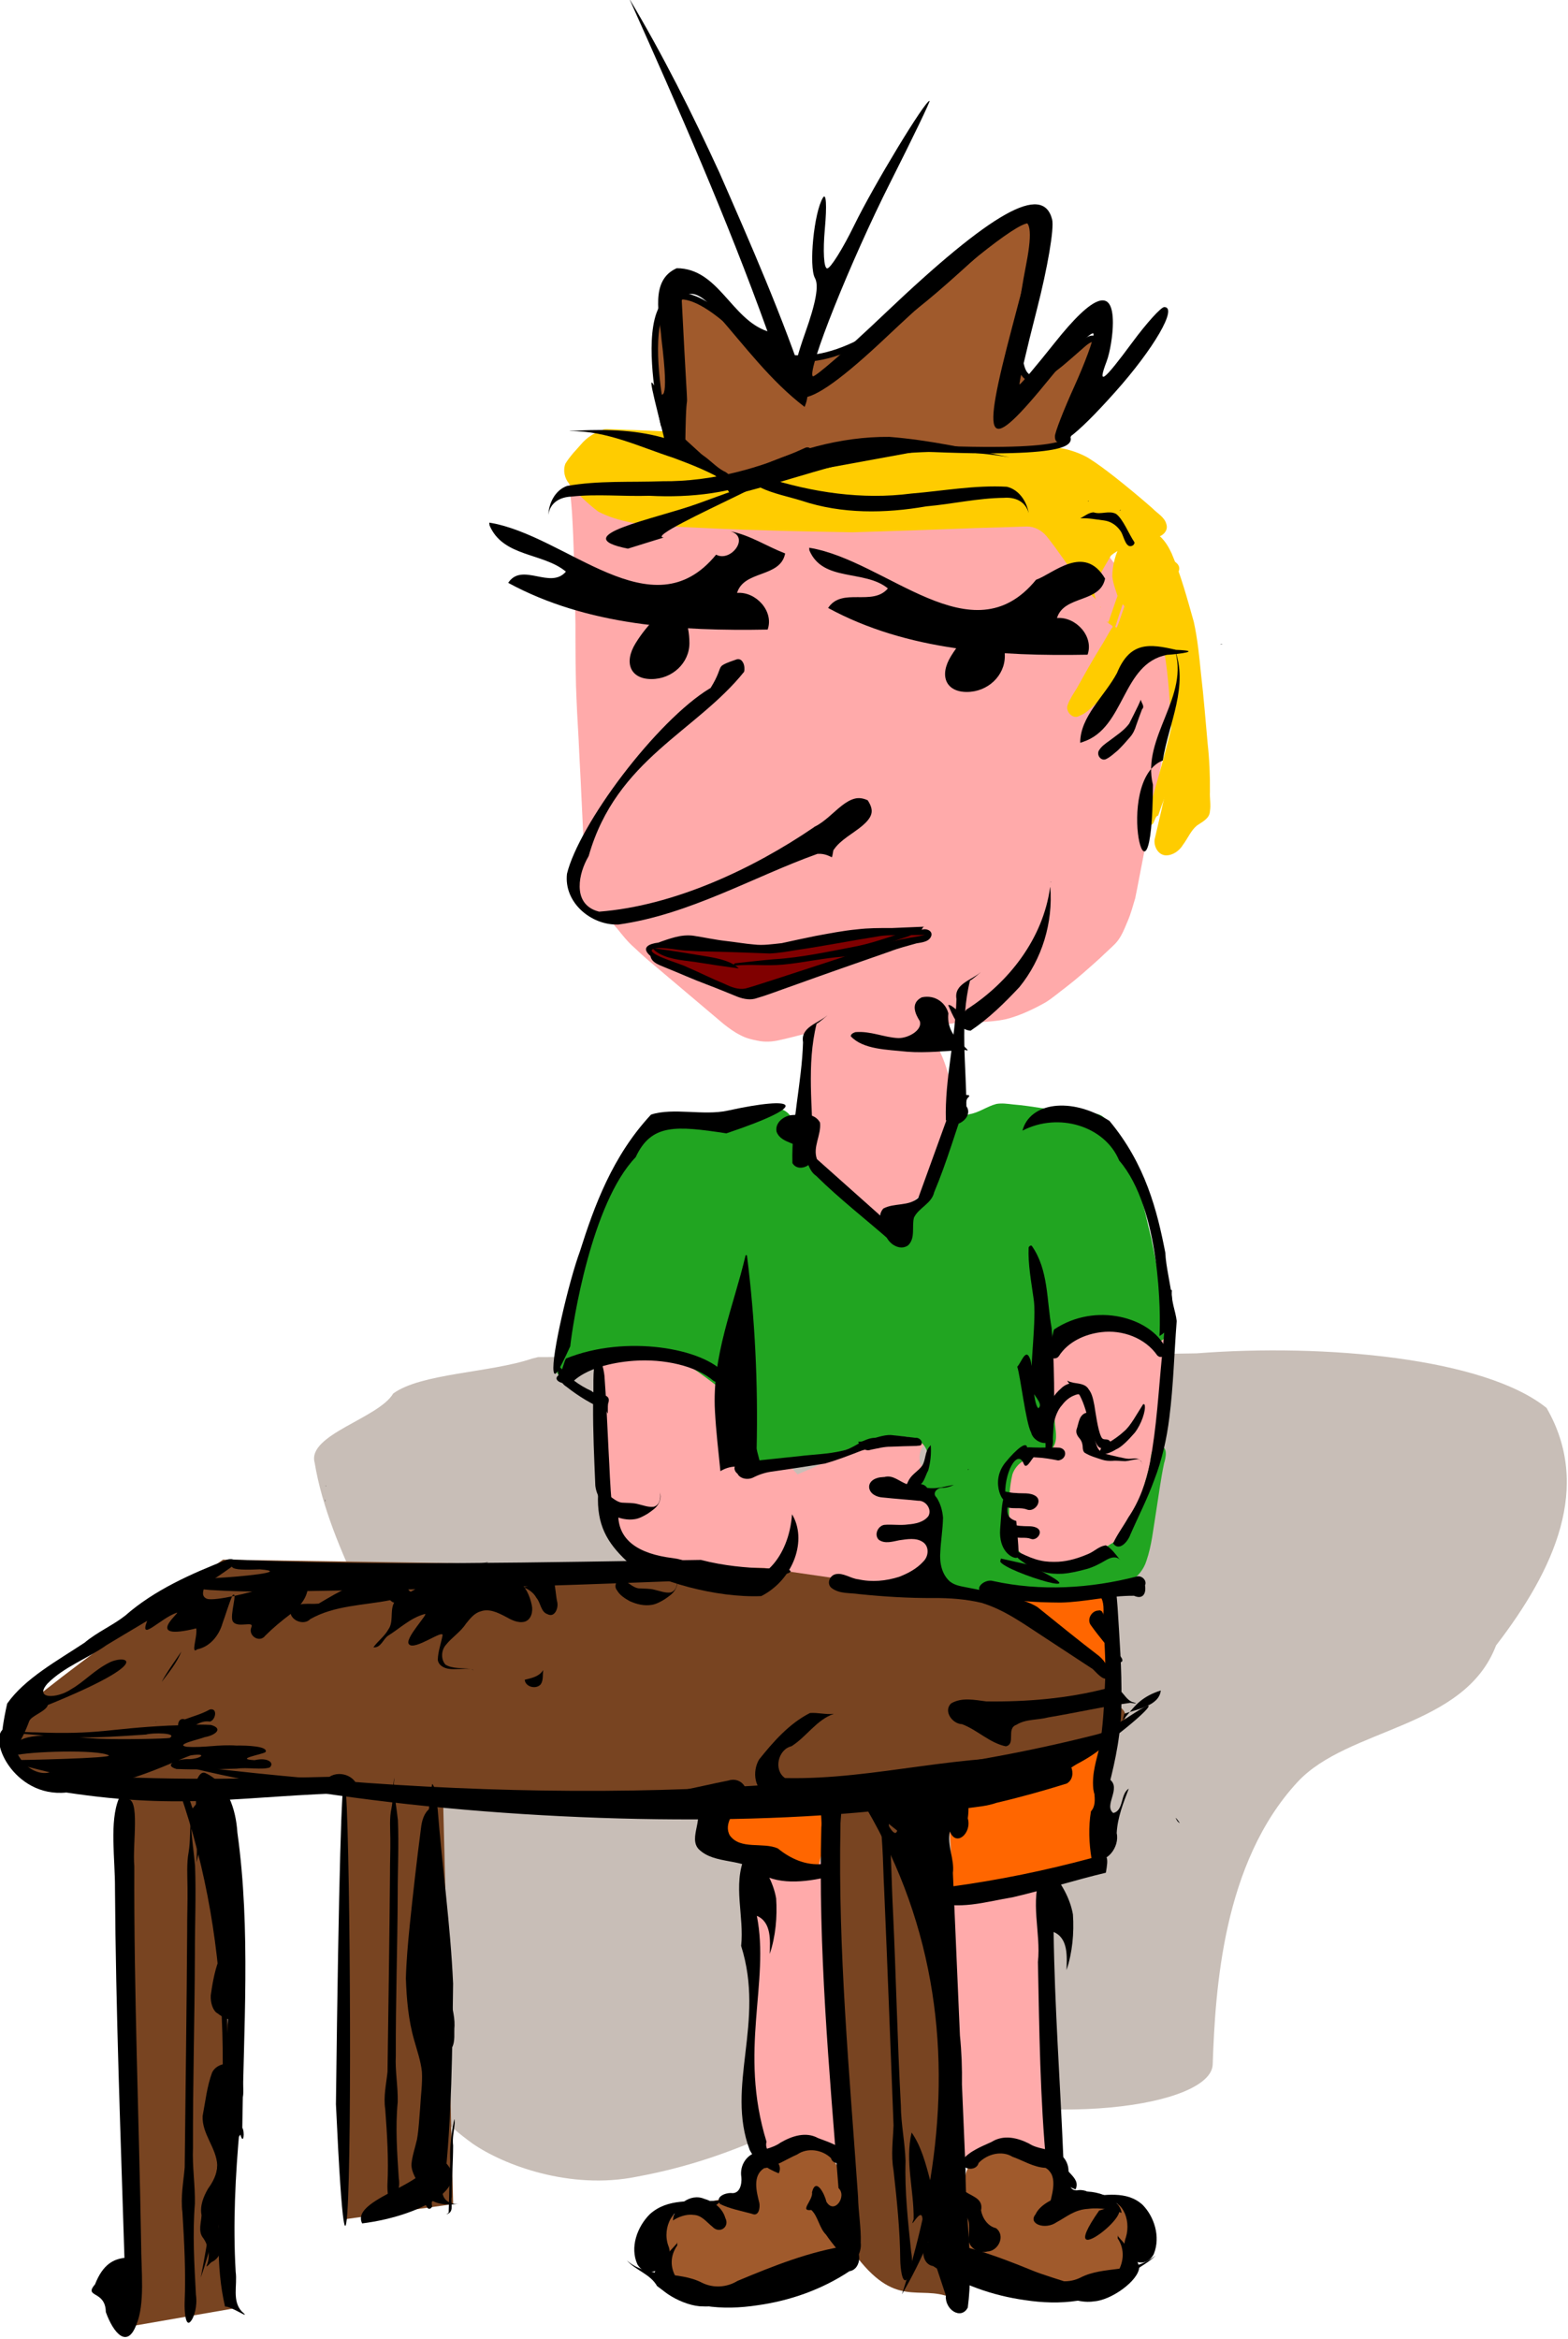 <?xml version="1.0"?>
<svg
    xmlns:rdf="http://www.w3.org/1999/02/22-rdf-syntax-ns#"
    xmlns="http://www.w3.org/2000/svg"
    xmlns:cc="http://creativecommons.org/ns#"
    xmlns:dc="http://purl.org/dc/elements/1.1/"
    xmlns:svg="http://www.w3.org/2000/svg"
    xmlns:inkscape="http://www.inkscape.org/namespaces/inkscape"
    xmlns:sodipodi="http://sodipodi.sourceforge.net/DTD/sodipodi-0.dtd"
    xmlns:ns1="http://sozi.baierouge.fr"
    xmlns:xlink="http://www.w3.org/1999/xlink"
    id="svg3058"
    viewBox="0 0 313.56 467.48"
    version="1.1"
  >
  <g
      id="g4167"
      transform="matrix(1.288 0 0 1.288 -949.17 -1320.2)"
    >
    <path
        id="path3233"
        fill="#a05a2c"
        d="m893.36 1357.5c2.961 0.617 6.42 1.917 6.939 4.966 0.903 2.465 2.346 4.096 4.6 4.407 2.42 0.443 3.341-0.016 5.808 0.115 1.624 0.511 3.607 3.787 3.792 5.392 0.35 2.012-0.636 1.425-1.919 3.146-1.198 1.173-2.543 5.285-3.991 5.341-1.725 0.305-2.372-0.244-4.17-0.412-2.034 0.131-4.011-0.747-5.624-2.012-2.879-1.683-7.186-0.274-10.134-1.715-1.912-1.059-3.554-1.068-3.091-3.449 0.194-1.486 1.541-6.365 1.058-7.835-0.532-4.28 2.463-8.181 6.729-7.945z"
    />
    <path
        id="path3229"
        fill="#a05a2c"
        d="m860.92 1357.8c-3.035 0.617-6.583 1.917-7.115 4.966-0.926 2.465-3.002 3.261-5.314 3.571-2.481 0.443-4.298 2.133-6.827 2.264-1.665 0.511-2.23 2.474-2.42 4.078-0.359 2.012-0.695 4.41 0.621 6.131 1.228 1.173 3.954 2.3 5.438 2.356 1.769 0.305 2.432-0.244 4.275-0.412 2.086 0.131 4.112-0.747 5.767-2.012 2.952-1.683 6.511-1.349 9.534-2.79 1.96-1.059 3.522-3.337 3.047-5.718-0.199-1.486-0.601-3.022-0.106-4.492 0.546-4.28-2.526-8.181-6.9-7.945z"
    />
    <path
        id="path3238"
        fill="#c8beb7"
        d="m819.56 1235.8c-6.52 2.22-17.242 2.263-21.577 5.426-2.295 3.874-13.413 6.378-12.196 10.738 2.289 13.843 11.761 27.298 15.89 41.05 2.972 8.292 0.73 16.644-2.164 24.878-3.913 13.234-5.902 27.6 10.753 39.692 4.846 3.361 15.169 7.262 25.516 5.167 16.526-3.034 25.812-9.611 38.427-14.489 25.931 7.559 50.785 3.395 51.006-2.918 0.411-11.765 1.578-31.31 13.167-43.834 7.841-8.473 25.917-8.269 30.828-21.196 9.099-11.824 14.899-24.635 7.844-36.85-9.607-7.76-34.431-10.017-54.323-8.474-34.058 0.589-68.157 0.509-102.24 0.58l-0.902 0.225-0.028 0.01z"
    />
    <path
        id="path4037"
        fill="#faa"
        d="m854.9 1358.8c4.727-1.077 9.495-2.291 12.922 0.858l18.535 0.608c6.607-3.58 9.69-1.874 13.066-0.608v-45.275l-44.667-0.608c-0.547 15.355-2.969 31.804 0.144 45.024z"
    />
    <path
        id="path3982"
        d="m882.84 1280.6 10.264-6.819c4.875-2.141 15.683-5.696 16.009-1.42l-1.458 41.641-22.72 4.795z"
        fill="#f60"
    />
    <path
        id="path4035"
        fill="#faa"
        d="m918.75 1231c-8.292 0.564-17.839-0.965-21.253 7.728l-7.084 14.813c2.582 16.957 7.059 18.033 21.897 9.338 2.837-7.734 6.734-13.751 6.44-31.88z"
    />
    <path
        id="path4033"
        fill="#faa"
        d="m830.31 1235.5c-0.662 0.83-0.536 1.98-0.454 2.97-0.002 3.376 0.228 6.754 0.443 10.125 0.271 3.514 0.771 7.017 1.636 10.436 0.627 2.17 1.228 4.396 2.406 6.344 0.593 1.103 1.665 1.999 2.969 2 2.197 0.32 4.419 0.41 6.625 0.656l34.125 3.062c1.399 0.452 0.987-1.617 1.508-2.329 0.797-1.819 2.138-3.333 3.021-5.103 0.455-0.912 0.992-1.851 0.909-2.911-0.088-0.889-0.767-1.604-1.469-2.094-2.174-1.179-4.626-1.708-7.061-2.008-0.563-0.091-1.126-0.182-1.689-0.273 2.635 0.064 5.311 0.223 7.906-0.344 0.938 0.733 2.135-0.903 1.219-1.625-0.91-0.644-2.038-1.215-2.556-2.266-0.42-1.123-0.015-2.554 0.96-3.264 0.217-0.243 0.737-0.491 0.097-0.306-1.094-0.146-2.232-0.523-3.375-0.61-1.361-0.217-2.844-0.343-4.133 0.237-2.107 0.978-4.231 1.927-6.353 2.873-2.105 0.889-4.197 1.808-6.296 2.71-3.219-3.542-6.438-7.083-9.656-10.625-0.985-2.377-2.76-4.467-5.091-5.606-1.934-1.022-4.135-1.372-6.284-1.612-3.054-0.295-6.123-0.365-9.188-0.469l-0.219 0.031-0 0z"
    />
    <path
        id="path4031"
        fill="#784421"
        d="m739.03 1291.8c0-1.932 32.524-24.795 32.524-24.795l84.046 1.288 39.93 5.796 13.847 12.237s-2.205 1.778-0.966 2.254c20.016 7.694-58.406 17.445-61.183 15.779l-103.69-3.22c-4.282-2.001-4.422-5.659-4.508-9.338z"
    />
    <path
        id="path4029"
        fill="#784421"
        d="m884.58 1381.5c-4.985-2.065-8.619 1.95-15.135-7l-3.22-69.878 15.457 0.26z"
    />
    <path
        id="path4027"
        d="m807.29 1367-16.745 2.339-0.322-67.301 15.457 0.26z"
        fill="#784421"
    />
    <path
        id="path4025"
        fill="#784421"
        d="m773.16 1383.2-16.745 2.898-0.322-83.402 15.457 0.322z"
    />
    <path
        id="path3967"
        fill="#f60"
        d="m846.07 1304.9 20.636-0.809-2.832 10.925-16.994-3.642z"
    />
    <path
        id="path3185"
        d="m872.19 1180.8c-2.104 0.246-3.96 1.478-6.098 1.569-1.912 0.179-3.636 1.734-3.809 3.681-0.194 1.414 0.66 2.95-0.219 4.25-1.713 5.201-1.434 11.073 0.982 16.01 1.581 3.384 4.584 6.349 8.362 7.021 3.51 0.653 7.089-1.117 9.297-3.801 1.908-2.309 3.089-5.165 3.699-8.08 1.017-5.021 0.275-10.46-2.396-14.866-1.816-2.992-4.857-5.465-8.445-5.753-0.459-0.062-0.914-0.07-1.375-0.031z"
        fill="#faa"
    />
    <path
        id="path3471"
        fill="#21a521"
        d="m891.62 1196.3c-1.467 0.373-2.705 1.369-4.219 1.594-1.246 0.359-2.366 1.34-2.688 2.625-1.292 3.259-2.437 6.619-4.339 9.586-0.784 1.168-1.851 2.141-3.119 2.76-1.486 0.787-3.257 1.177-4.91 0.744-2.298-0.479-4.251-1.968-5.725-3.746-1.469-1.601-2.611-3.468-3.735-5.318-1.163-1.98-2.114-4.072-3.078-6.152-0.591-1.032-1.856-1.665-3.029-1.362-1.576 0.341-3.147 0.711-4.752 0.897-3.101 0.438-6.24 0.093-9.345-0.13-1.264 0.001-2.66-0.108-3.75 0.656-1.306 1.093-2.105 2.626-3.089 3.987-2.036 3.068-4.319 6.012-5.796 9.408-1.259 2.64-1.784 5.545-2.209 8.417-0.601 2.81-1.152 5.636-1.998 8.386-0.829 2.813-1.554 5.659-2.533 8.426-0.197 0.997 0.831 2.25 1.859 1.663 1.237-0.636 1.391-2.316 2.609-2.975 1.663-1.085 3.714-1.118 5.631-1.174 2.999-0.07 6.106 0.159 8.849 1.475 2.405 1.13 4.462 2.845 6.582 4.418 0.84 0.808 2.136 1.329 2.438 2.555 0.341 1.051-0.234 2.101-0.922 2.866-0.792 0.914-1.193 2.215-0.798 3.391 0.565 1.739 2.329 2.93 4.126 3.022 2.171 0.194 4.348-0.124 6.498-0.401 2.311-0.376 4.606-0.877 6.85-1.545 1.848-0.566 3.619-1.353 5.446-1.985 1.18-0.565 2.478-0.761 3.772-0.542 1.44 0.015 3.092 0.187 4.089 1.357 0.803 0.972 0.923 2.537 0.018 3.485-0.467 0.694-2.175 1.283-1.511 2.288 0.801 0.734 1.82 1.421 2.024 2.571 0.728 1.988 1.408 4.078 1.191 6.225-0.039 1.259-0.138 2.516-0.16 3.775 0.243 1.371 1.077 2.601 2.25 3.344 2.613 1.099 5.505 1.119 8.294 1.197 4.381 0.071 8.768 0.183 13.145-0.059 2.341-0.159 4.734-0.553 6.811-1.7 1.215-0.666 2.112-1.818 2.528-3.133 0.829-2.394 1.052-4.939 1.471-7.424 0.414-2.574 0.739-5.168 1.27-7.72 0.293-0.901 0.671-2.803-0.831-2.66-1.466 0.262-1.1 1.992-1.442 3.056-0.473 2.139-1.219 4.207-1.812 6.314-0.447 1.258-0.637 2.67-1.538 3.709-0.831 1.032-2.005 1.716-3.12 2.401-1.093 0.58-2.193 1.156-3.308 1.689-2.064 0.873-4.336 1.54-6.592 1.174-1.625-0.304-3.193-1.121-4.219-2.438-1.178-1.679-1.215-3.818-1.188-5.79 0.005-1.91 0.044-3.846 0.5-5.71 0.42-1.297 1.548-2.275 2.857-2.608 1.11-0.391 2.348-0.569 3.268-1.36 0.937-1.056 0.628-2.545 0.498-3.816-0.311-2.916-0.328-5.853-0.498-8.778 0.03-1.099 0.257-2.291 1.046-3.109 1.576-1.752 3.773-2.88 6.048-3.423 1.317-0.298 2.701-0.121 4 0.188 1.132 0.257 2.171 0.78 3.127 1.426 0.883 0.606 2.063 1.353 3.061 0.511 0.985-0.868 0.583-2.334 0.469-3.469-0.771-4.06-1.463-8.137-2.301-12.184-0.622-2.467-1.072-4.984-1.945-7.381-1.111-3.197-2.534-6.274-4.081-9.282-0.509-0.974-0.945-2.121-2.048-2.56-1.349-0.49-2.799-0.168-4.191-0.375-3.079-0.271-6.105-0.955-9.186-1.201-0.868-0.1-1.754-0.233-2.623-0.08z"
    />
    <path
        id="path3475"
        fill="#faa"
        d="m827.06 1094.6c-0.986 0.222-1.545 1.175-1.802 2.081-0.313 1.097-0.013 2.238 0.058 3.348 0.205 1.982 0.428 3.964 0.505 5.957 0.167 2.837 0.197 5.681 0.333 8.52 0.027 3.298 0.158 6.595 0.125 9.894-0.001 2.322 0.028 4.645 0.084 6.967 0.097 2.791 0.233 5.581 0.406 8.368 0.122 2.908 0.306 5.813 0.429 8.721 0.11 2.308 0.22 4.617 0.331 6.925 0.405 1.103-0.661 1.917-1.219 2.719-0.635 0.91-0.566 2.062-0.302 3.086 0.255 1.014 0.221 2.106 0.646 3.07 0.497 0.79 1.225 1.444 1.969 2 0.629 0.496 1.447 0.312 2.156 0.375 0.805 0.684 1.233 1.709 1.982 2.46 0.824 1.015 1.624 2.06 2.621 2.914 0.978 0.923 1.969 1.831 3.013 2.68 3.639 3.075 7.277 6.151 10.916 9.226 0.81 0.622 1.626 1.243 2.548 1.694 0.833 0.465 1.762 0.697 2.694 0.87 1.108 0.246 2.265 0.18 3.365-0.075 2.187-0.463 4.326-1.149 6.535-1.508 1.208-0.185 2.352 0.34 3.482 0.677 1.035 0.173 2.016-0.286 2.931-0.703 1.061-0.297 2.164-0.419 3.256-0.547 1.65-0.11 3.304-0.305 4.959-0.165 1.512 0.109 3.059 0.221 4.541-0.179 1.651-0.272 3.326-0.433 5-0.344 1.516-0.093 3.044-0.168 4.531-0.5 0.996-0.247 1.964-0.603 2.909-0.999 1.078-0.463 2.129-0.993 3.151-1.567 1.118-0.678 2.094-1.556 3.146-2.327 1.875-1.447 3.647-3.021 5.403-4.607 0.78-0.773 1.622-1.484 2.385-2.271 0.909-0.976 1.359-2.262 1.881-3.465 0.492-1.134 0.793-2.334 1.156-3.513 0.426-2.05 0.792-4.113 1.203-6.167 1.522-7.824 3.027-15.651 4.56-23.472 0.315-1.482 0.467-2.993 0.668-4.493 0.186-1.357 0.278-2.724 0.412-4.087 0-1.413-0.512-2.764-1.156-4-0.496-0.934-1.11-1.806-1.879-2.535-0.768-0.778-1.661-1.426-2.581-2.013-1.003-0.638-1.715-1.61-2.45-2.523-1.061-1.359-2.074-2.756-3.113-4.132-0.704-0.861-1.436-1.702-2.227-2.484-0.718-0.66-1.599-1.094-2.517-1.401-1.587-0.457-3.215-0.746-4.81-1.173-2.948-0.753-5.927-1.378-8.907-1.994-1.739-0.315-3.487-0.586-5.226-0.902-4.009-0.691-8.014-1.409-12.026-2.082-8.825-1.265-17.647-2.554-26.469-3.841-4.201-0.588-8.406-1.151-12.615-1.679-1.858-0.249-3.718-0.48-5.578-0.705-0.468-0.069-0.939-0.176-1.413-0.097z"
    />
    <path
        id="path3459"
        d="m830.75 1091.6c-1.407 0.454-2.714 1.254-3.656 2.406-0.828 0.947-1.722 1.855-2.375 2.938-0.408 1.047-0.136 2.286 0.594 3.125 1.313 1.618 2.852 3.042 4.5 4.312 1.59 0.819 3.32 1.338 5.069 1.685 2.508 0.42 5.056 0.494 7.587 0.69 4.462 0.204 8.924 0.423 13.39 0.534 4.486 0.161 8.976 0.205 13.463 0.304 6.4-0.186 12.799-0.413 19.196-0.662 2.609-0.074 5.218-0.137 7.826-0.239 1.191-0.017 2.31 0.595 3.069 1.49 1.851 2.304 3.459 4.791 5.187 7.187 0.598 0.921 1.44 1.62 2.221 2.374 0.061 0.025 0.401 0.533 0.184 0.074-0.362-1.008-0.18-2.173 0.402-3.062 0.6-1.214 1.32-2.362 2-3.531 1.173-1.034 2.708-1.466 4.154-1.968 0.956-0.372 1.933-0.674 2.939-0.876 0.936-0.181 1.853-1.003 1.527-2.037-0.271-1.113-1.422-1.685-2.166-2.473-1.898-1.667-3.847-3.278-5.828-4.845-1.336-1.04-2.686-2.072-4.124-2.967-0.918-0.542-1.924-0.927-2.945-1.224-1.088-0.323-2.218-0.415-3.346-0.477-2.665-0.216-5.335-0.348-8.008-0.417-7.245-0.253-14.494-0.394-21.736-0.716-10.929-0.435-21.852-1.005-32.781-1.424-1.982-0.067-3.965-0.185-5.947-0.222-0.132 0.01-0.265 0.014-0.397 0.021z"
        fill="#fc0"
    />
    <path
        id="path3457"
        fill="#fc0"
        d="m914.83 1152.3c2.472-8.165 4.631-16.566 6.474-25.207 1.645 10.158-2.052 17.097-4.557 24.466-0.724 0.016-0.525 2.618-1.917 0.741z"
    />
    <path
        id="path3455"
        d="m905.32 1250.4c0.838 0.531 1.808 0.789 2.741 1.098 0.512 0.167 1.061 0.198 1.597 0.175 0.666-0.07 1.336 0.045 2.003 0.052 0.66-0.061 1.298-0.294 1.964-0.301 0.048 0.01 0.372 0.173 0.158 0.033-0.479-0.296-1.072-0.086-1.597-0.096-0.532-0.02-1.04-0.191-1.563-0.278-0.736-0.162-1.467-0.346-2.2-0.522-0.536-0.194-1-0.608-1.175-1.161-0.207-0.518-0.343-1.061-0.467-1.604-0.134-0.426-0.216-0.882-0.164-1.329 0.075-0.531 0.374-1.058 0.203-1.604-0.095-0.468-0.62-0.714-1.061-0.668-0.55 0.025-0.971 0.468-1.174 0.948-0.236 0.543-0.311 1.141-0.517 1.693-0.136 0.569 0.214 1.062 0.563 1.466 0.29 0.386 0.411 0.877 0.41 1.355 0.024 0.26 0.07 0.563 0.281 0.741zm8.954 1.656c-0.101-0.166 0.106 0.315-0.003 0.013l0.003-0.013zm-0.129-0.261c-0.073-0.107-0.161-0.2-0.274-0.266 0.14 0.13 0.27 0.271 0.355 0.443l-0.041-0.09-0.04-0.087z"
    />
    <path
        id="path3463"
        d="m913.91 1107.1c-1.202 0.273-2.352 1.008-2.875 2.156-0.898 1.575-1.385 3.375-1.406 5.188 0.135 1.168 0.573 2.266 0.938 3.375 0.859 1.365 2.107 2.408 3.286 3.484 1.076 0.956 2.143 1.933 3.058 3.047 0.611 0.999 0.885 2.15 1.03 3.301 0.567 4.004 0.711 8.05 0.945 12.083 0.127 2.272-0.286 4.525-0.731 6.742-0.556 2.958-1.299 5.876-1.962 8.811-0.126 1.088 0.559 2.382 1.75 2.438 1.116 0.01 2.126-0.738 2.68-1.672 0.723-0.956 1.176-2.13 2.101-2.922 0.824-0.594 2.002-1.084 2.062-2.25 0.169-0.999-0.053-2.012 0-3.018 0.025-2.489-0.076-4.979-0.351-7.453-0.329-3.61-0.608-7.226-1.033-10.827-0.269-2.704-0.533-5.419-1.116-8.078-1.014-3.581-1.98-7.192-3.438-10.625-0.458-0.991-1.022-1.947-1.841-2.684-0.799-0.776-1.98-1.248-3.097-1.097z"
        fill="#fc0"
    />
    <path
        id="path3453"
        d="m913.64 1134.5c-0.448 0.941-0.926 1.865-1.395 2.795-0.828 1.094-1.976 1.808-3.031 2.614-0.624 0.458-1.315 0.9-1.705 1.62-0.318 0.76 0.47 1.623 1.181 1.238 0.668-0.314 1.22-0.878 1.806-1.344 0.669-0.653 1.295-1.357 1.906-2.072 0.446-0.517 0.746-1.145 0.938-1.816 0.289-0.834 0.599-1.66 0.909-2.485 0.476-0.443-0.124-0.996-0.196-1.482-0.138 0.31-0.275 0.621-0.413 0.932z"
    />
    <path
        id="path3451"
        d="m916.41 1111.8c-1.209-0.022-2.267 0.672-3.15 1.429-0.797 0.666-1.523 1.433-2.069 2.321-0.761 1.783-1.34 3.636-1.981 5.463-0.046 0.316-0.271 0.471-0.238 0.599 0.205 0.341 1.063 0.448 0.543 0.897-0.625 1.015-1.167 2.077-1.817 3.077-1.262 2.046-2.434 4.145-3.601 6.245-0.499 0.81-1.044 1.603-1.375 2.5-0.461 1.03 0.808 2.405 1.832 1.725 0.924-0.334 1.615-1.043 2.32-1.693 2.824-2.353 5.599-4.764 8.477-7.051 1.383-1.102 2.709-2.276 4.159-3.292 0.725-0.536 1.473-1.151 1.738-2.051 0.252-0.843-0.06-1.751-0.475-2.49-0.569-0.967-1.375-1.916-2.523-2.163-0.395-0.111-0.925-0.152-1.278-0.109 0.307 0.42 1.141 0.902 0.656 1.5-1.093-0.35-1.741-1.369-2.5-2.156-0.699-0.664-2.1-1.049-2.64 0.01-0.599 0.97-0.795 2.12-1.201 3.174-0.303 0.836-0.628 1.924-0.94 2.6-0.148 0.114-0.462-0.238-0.25-0.094 0.649-2.044 1.331-4.078 2.062-6.094 0.444-0.825 1.509-1.308 2.414-1.037 0.891 0.386 1.947 0.435 2.864 0.094 0.892-0.365 2.084-0.582 2.503-1.558 0.43-1.066-0.81-1.812-1.727-1.829-0.598-0.06-1.206-0.071-1.804-0.015z"
        fill="#fc0"
    />
    <path
        id="path3449"
        d="m908.91 1121.6c-0.115-0.345-0.222-0.062 0 0z"
        fill="#fc0"
    />
    <path
        id="path3447"
        d="m914 1117.9c0.954 0.123 1.393 1.428 0.875 2.188-0.654 0.766-1.817 0.806-2.5 1.562-0.279 0.174-0.506 0.479-0.844 0.531 0.837-0.595 0.799-1.746 1.258-2.59 0.293-0.582 0.424-1.613 1.211-1.691z"
        fill="#fc0"
    />
    <path
        id="path3442"
        d="m907.75 1119.2c-0.022 0.214 0.191-0.165 0 0z"
        fill="#fc0"
    />
    <path
        id="path3439"
        stroke="#000"
        stroke-width="1px"
        fill="#a05a2c"
        d="m895.84 1059c-5.928 0.604-28.292 32.579-43.812 17.719-19.48-18.7-12.03 14.1-12.03 14.1l9.969 9.094 29.406-5.375c26.108 1.243 23.219-1.656 23.219-1.656s8.271-19.473 2.469-14.5c-5.802 4.973-13.254 13.256-8.281-12.438 1.01-5.219 0.574-7.091-0.938-6.937z"
    />
    <path
        id="path3280"
        d="m900.72 1092.7c0-0.602 1.35-4.073 3-7.712 1.65-3.639 3-7.294 3-8.123s-2.981 2.159-6.624 6.638c-10.046 12.353-11.007 11.05-5.939-8.051 3.933-14.822 4.082-15.804 2.404-15.804-1.903 0-11.274 7.513-21.909 17.564-13.549 12.805-17.412 12.647-12.719-0.521 1.683-4.721 2.166-7.402 1.535-8.528-0.994-1.776-0.154-10.241 1.239-12.496 0.497-0.805 0.621 1.205 0.295 4.798-0.319 3.522-0.163 6.182 0.364 6.182 0.508 0 2.408-3.038 4.221-6.75 2.999-6.141 10.944-19.25 11.666-19.25 0.164 0-2.556 5.652-6.045 12.56-6.219 12.314-13.004 29.258-12.084 30.177 0.256 0.256 5.263-4.098 11.127-9.675 16.662-15.846 24.612-20.321 26.035-14.652 0.341 1.36-0.694 7.46-2.376 14-1.64 6.374-2.842 11.59-2.672 11.59 0.17 0 2.636-2.925 5.481-6.5 5.997-7.537 9-8.559 9-3.065 0 1.889-0.439 4.589-0.975 6-1.461 3.844-0.518 3.147 3.975-2.935 2.235-3.025 4.476-5.5 4.979-5.5 2.135 0-1.598 6.442-7.663 13.225-6.203 6.936-9.316 9.218-9.316 6.827z"
    />
    <path
        id="path7560"
        d="m859.45 1268.6c0.199-0.494-6.438 0.329-13.7-1.556-24.496 0.349-49.813 0.979-73.099-0.066 1.435 0.613-2.184 1.842 4.621 1.527 5.113 0.408-3.64 1.189-6.512 1.33-5.198 0.431-5.772 1.709-0.255 1.927 7.059 0.431 15.244 0.014 22.81 0 17.7-0.314 35.382-0.89 52.928-1.618 3.037-0.126 6.238 3.109 9.098-0.391 2.548-0.2 5.128-0.676 4.11-1.149z"
    />
    <path
        id="path3276"
        d="m897.12 1218.3c2.622 3.71 2.301 8.464 3.087 12.742 0.383 3.833 0.582 13.296 0.174 17.136-0.82 1.464-3.04 0.488-3.352-0.895-0.829-1.491-1.634-8.595-2.158-10.224 0.564-0.484 1.303-2.992 1.964-1.271 0.548 1.037 0.358 6.964 1.322 7.728 0.908-0.757-1.062-2.117-1.101-3.294-0.243-2.908 0.855-10.858 0.349-13.74-0.354-2.623-0.883-5.292-0.767-7.929 0.088-0.169 0.276-0.356 0.482-0.253z"
    />
    <path
        id="path7525"
        d="m824.8 1235.8c-0.471 0.919-0.452 1.95-1.351 2.777-0.629 0.833 1.591 1.522 2.432 0.802 2.018-1.935 5.794-2.97 9.449-3.23 4.618-0.343 9.678 0.759 12.385 3.115 1.069 0.701 2.961-0.402 1.784-1.064-3.22-3.979-15.378-6.189-24.699-2.4z"
    />
    <path
        id="path7542"
        d="m787.53 1255.6c0.128 0.141-0.057-0.291 0 0z"
    />
    <path
        id="path7540"
        d="m787.44 1257.8c0.035 0.637 0.063-0.481 0 0z"
    />
    <path
        id="path3986"
        d="m829.47 1235.5c-0.626 2.296-0.297 4.934-0.451 7.39-0.033 4.222 0.171 8.435 0.345 12.639 0.188 1.631 1.128 2.481 1.345 4.087 0.488 1.512 1.687 0.102 1.213-1.388-0.284-2.67-0.333-5.399-0.5-8.099-0.2-3.886-0.35-7.786-0.641-11.652-0.155-1.268-0.523-2.782-1.311-2.977z"
    />
    <path
        id="path3270"
        d="m884.59 1126.8c1.893-3.062 4.546-5.568 5.897-5.568s2.455 2.506 2.455 5.568c0 3.062-2.654 5.568-5.897 5.568s-4.348-2.506-2.455-5.568z"
    />
    <path
        id="path3268"
        d="m887.22 1253c0.052 0.317 0.179-0.257 0 0zm-13.22 1.2c-0.926-0.001-2.182 0.493-2.125 1.594 0.104 1.025 1.21 1.518 2.125 1.562 1.83 0.198 3.669 0.317 5.499 0.508 1.174-0.064 2.192 1.356 1.564 2.399-0.739 0.938-1.997 1.183-3.126 1.277-1.231 0.18-2.484-0.04-3.718 0.067-0.997 0.171-1.614 1.554-0.844 2.312 0.941 0.675 2.145 0.276 3.178 0.075 1.214-0.163 2.619-0.454 3.697 0.3 0.99 0.7 0.861 2.196 0.05 2.985-1.009 1.124-2.373 1.851-3.768 2.39-2.041 0.648-4.238 0.859-6.34 0.386-1.205-0.122-2.317-1.063-3.528-0.794-1.008 0.232-1.461 1.638-0.506 2.221 1.188 0.843 2.73 0.652 4.099 0.862 3.871 0.399 7.762 0.642 11.655 0.614 2.484-0.01 4.98 0.169 7.402 0.743 3.67 1.098 6.775 3.431 9.956 5.479 2.437 1.609 4.883 3.203 7.326 4.803 0.706 0.666 1.391 1.63 2.469 1.594 0.379-1.381-0.48-2.758-1.5-3.625-3.237-2.469-6.391-5.043-9.562-7.594-1.245-0.782-2.697-1.139-4.082-1.586-2.155-0.616-4.378-0.946-6.572-1.398-1.009-0.215-2.11-0.309-2.94-0.985-1.292-1.142-1.625-2.982-1.481-4.629 0.088-1.764 0.386-3.511 0.418-5.277-0.09-1.097-0.396-2.174-0.991-3.108-0.817-0.733 0.201-1.657 1.054-1.515 0.573-0.042 1.121-0.2 1.625-0.471-1.368 0.246-2.752 0.706-4.156 0.469-0.72-1.048-2.105-0.317-3.125-0.562-1.181-0.397-2.18-1.506-3.536-1.109h-0.21z"
    />
    <path
        id="path4023"
        d="m875.31 1169c-1.768-0.01-3.541-0.01-5.299 0.203-2.167 0.201-4.303 0.632-6.442 1.021-1.757 0.352-3.508 0.735-5.258 1.12-1.432 0.148-2.877 0.382-4.317 0.208-1.419-0.118-2.824-0.369-4.24-0.528-1.745-0.189-3.459-0.577-5.193-0.837-0.933-0.114-1.873-0.014-2.781 0.219-0.893 0.233-1.771 0.533-2.635 0.857-1.345 0.157-2.811 0.716-1.222 2.075 0.208 1.082 1.432 1.403 2.309 1.79 2.144 0.855 4.247 1.814 6.412 2.62 1.605 0.605 3.189 1.262 4.778 1.907 0.982 0.374 2.086 0.586 3.098 0.193 1.794-0.524 3.532-1.22 5.298-1.828 5.089-1.835 10.199-3.612 15.307-5.393 1.331-0.52 2.723-0.854 4.094-1.25 0.882-0.155 2.122-0.243 2.344-1.312 0.06-0.745-0.969-1.061-1.531-0.781 0.121-0.226 0.183-0.517 0.5-0.5-1.74 0.073-3.479 0.146-5.219 0.219z"
    />
    <path
        id="path4021"
        fill="#800000"
        d="m879.44 1170.3c-1.614 0.259-3.225 0.556-4.811 0.964-1.935 0.586-3.841 1.27-5.765 1.895-3.903 1.303-7.822 2.549-11.73 3.834-1.491 0.458-2.964 0.987-4.469 1.392-1.127 0.212-2.207-0.223-3.215-0.709-1.995-0.814-3.925-1.792-5.905-2.642-0.691-0.41-5.116-1.627-5.432-2.485-0.039-0.981 4.46-0.056 5.167-0.054 1.009 0.025 2.015 0.146 3.027 0.129 3.378 0.069 6.755 0.19 10.131 0.324 1.407-0.067 2.799-0.303 4.187-0.542 4.184-0.601 8.334-1.438 12.512-2.087 1.342-0.283 2.714-0.165 4.072-0.228 1.116 0.011 2.231-0.011 3.347-0.034-0.372 0.082-0.744 0.163-1.116 0.244z"
    />
    <path
        id="path3264"
        d="m861.81 1173.9 0.031-0.031z"
    />
    <path
        id="path3256"
        d="m862.69 1290.8c-3.224 1.63-5.688 4.45-7.906 7.219-1.099 1.879-0.766 4.81 1.538 5.591 3.396 2.081 7.322 0.118 10.931 0.316 4.474 0.545 7.426 4.331 11.031 6.562 2.661 0.809 2.714-2.694 4.422-3.655 2.7-1.601 6.036-1.083 8.942-2.097 3.676-0.855 7.314-1.875 10.917-2.998 1.91-1.121 0.391-4.657-1.75-3.875-14.111-1.141-27.911 3.352-42 3.031-1.817-1.235-1.094-4.45 1-4.938 2.351-1.471 3.887-4.111 6.594-5.031-1.244 0.155-2.48-0.22-3.719-0.125z"
    />
    <path
        id="path3254"
        d="m907.69 1296.2c6.198-4.423 10.347-8.586 5.388-5.407-10.261 6.579-12.961 8.486-12.961 9.156 0 1.396 1.187 0.808 7.573-3.749z"
    />
    <path
        id="path3177"
        d="m913.04 1109.1c-0.836-1.222-1.748-3.584-2.833-4.365-1.107-0.569-2.317 0.149-3.483-0.235-0.706 0.013-1.381 0.567-2.066 0.925 1.256-0.071 2.47 0.186 3.693 0.334 1.052 0.135 2.021 0.762 2.666 1.801 0.447 0.816 0.748 2.686 1.81 2.067 0.129-0.095 0.317-0.335 0.214-0.527z"
    />
    <path
        id="path3175"
        d="m905.84 1102.8c0.173 0.078 0.13-0.183 0 0z"
    />
    <path
        id="path3173"
        d="m910.81 1104.2c-0.005 0.27 0.228-0.339 0 0z"
    />
    <path
        id="path3170"
        d="m869.03 1185.8c1.936 2.062 5.629 2.055 8.738 2.389 2.95 0.23 6.024-0.134 9.046-0.269 1.111 0.411-0.777-0.949-0.917-1.326-1.248-1.111-1.917-2.673-1.723-4.34-0.346-1.524-1.95-2.974-4.126-2.504-1.851 0.935-0.945 2.678-0.306 3.691 0.449 1.383-1.762 2.664-3.344 2.635-2.301-0.113-4.253-1.122-6.659-0.926-0.333 0.112-0.743 0.324-0.71 0.648z"
    />
    <path
        id="path17336"
        d="m865.38 1303.3c-1.62 1.283-0.732 3.52-0.927 5.259-0.497 18.693 1.2 37.341 2.667 55.955 1.366 1.26-0.661 4.212-1.892 2.099-0.233-1.123-1.61-3.869-2.221-1.462 0.212 1.234-2.041 3.009-0.11 2.761 1.054 0.985 1.206 2.754 2.294 3.842 0.915 1.372 2.098 2.566 2.881 4.002 1.63 1.122 2.684-1.393 2.498-2.741 0.077-2.4-0.375-4.781-0.417-7.181-1.328-19.102-3.129-38.219-2.731-57.387-0.055-1.444 0.522-3.212-0.397-4.445-0.375-0.469-1.042-0.781-1.645-0.703z"
    />
    <path
        id="path17340"
        d="m755.38 1304.1c-1.478 3.575-0.563 9.355-0.594 13.952 0.128 19.153 0.876 38.218 1.469 57.289-1.623 0.198-3.319 0.922-4.562 4.098-1.828 2.141 1.614 0.862 1.671 4.314 1.197 3.321 3.328 5.719 4.735 1.964 1.374-3.233 0.755-8.344 0.744-12.591-0.327-19.522-1.134-38.997-1.056-58.562-0.323-3.354 0.986-10.795-1.188-10.377-0.405-0.034-0.815-0.317-1.219-0.086z"
    />
    <path
        id="path17344"
        d="m917.16 1287.3c-5.693 1.828-4.305 5.396-10.061 6.859-45.161 11.479-99.086 10.115-142.88 4.547 46.185 12.131 143.11 13.042 147.28-7.781 1.804-0.695 5.404-1.178 5.656-3.625zm-32.688 12.531c-2.17 0.568-2.921 3.911-2.656 6.469 0.068 6.095-5.198-7.894-4.938-1.812-1.878-5.524 1.084 9.079-2.031 3.719-0.623-0.861-0.978-2.626-3.406-2.625 10.853 18.525 13.102 38.303 9.906 57.719-0.696-2.654-1.409-5.314-2.875-7.406-1.058 4.427 0.382 8.969 0.312 13.438-0.821 2.186 1.27-2.242 1.375 0.031-0.867 3.901-1.929 7.781-3.188 11.625 1.58-2.691 2.926-5.418 4.094-8.156 0.863 2.802 1.804 5.571 2.719 8.344-0.181 2.208 2.376 3.853 3.406 1.875 0.949-7.123-0.394-14.288-0.344-21.438-0.189-4.384-0.374-8.773-0.562-13.156 0.037-2.544-0.055-5.081-0.312-7.625-0.362-8.404-0.732-16.815-1.094-25.219 0.277-2.183-0.954-4.255-0.469-6.438 0.982 2.495 3.455 0.212 2.781-2.031 0.383-2.617-0.191-5.828-2.094-7.156-0.2-0.086-0.418-0.122-0.625-0.156z"
    />
    <path
        id="path17351"
        d="m768.79 1300.1c3.5 1.576 4.775 5.69 4.998 9.239 2.117 15.19 0.933 30.554 0.766 45.823 0.408 0.604 0.196 2.812-0.303 1.048-0.624 1.077-2.393 2.91-3.499 1.438-1.085-2.546 0.481-5.213 0.475-7.824 2.073-14.569 1.423-29.382-0.477-43.931-1.166-1.653-4.045 0.659-2.738 2.188 0.173 1.974-0.034 3.973-0.582 5.876 0.281-4.288-0.365-8.593 0.103-12.873 0.252-0.473 0.585-1.204 1.257-0.985z"
    />
    <path
        id="path17359"
        d="m772.28 1353.5c-1.096 3.294-0.691 6.83-1.181 10.224-0.192 6.388-0.702 12.904 0.775 19.182 0.844-0.154 4.347 2.284 2.594 0.75-1.538-1.655-0.659-4.11-0.942-6.13-0.441-7.499-0.05-15.022 0.63-22.495 1.228-1.154-1.082-1.7-1.875-1.531z"
    />
    <path
        id="path17357"
        d="m789.09 1351.5c3.886 83.785 1.771-147.25 0 0z"
    />
    <path
        id="path17325"
        d="m833.75 1303.1c0.795 1.401 1.715 3.652 3.844 3.04 2.373-0.375 4.779-1.117 7.125-0.96 1.743 1.754-0.978 4.952 0.688 6.739 2.499 2.486 6.999 1.295 9.5 3.772 3.311 1.945 7.674 1.282 11.594 0.298 0.654-1.659-0.057-2.759-1.719-1.77-2.746 0.315-5.174-0.85-7.091-2.412-2.334-1.017-5.788 0.262-7.44-2.001-1.028-1.773 0.665-3.911 2.062-5.283 1.385-1.788-0.337-3.898-2.269-3.248-5.155 1.005-10.389 2.544-15.513 2.361-0.268-0.075-0.45-0.676-0.781-0.537z"
    />
    <path
        id="path3228"
        d="m772.21 1267c-5.621 2.195-11.336 4.729-15.866 8.715-1.998 1.548-4.337 2.53-6.266 4.161-4.232 2.809-9.31 5.569-12.032 9.464-2.526 11.25 1.062 9.147 3.42 2.732 0.318-0.866 2.64-1.522 2.894-2.514 17.051-6.926 11.978-7.821 9.557-6.594-2.421 1.227-3.918 2.995-5.91 4.125-2.148 1.496-5.885 1.617-3.692-0.865 2.582-2.612 6.196-3.855 9.19-5.979 6.554-3.965 13.286-7.742 19.564-12.25 0.977-0.904-0.042-1.238-0.857-1z"
    />
    <path
        id="path7521"
        style="block-progression:tb;color:#000000;text-transform:none;text-indent:0"
        d="m851.34 1127.3c0.485-0.085 0.747 0.121 0.969 0.531 0.218 0.403 0.252 0.998 0.156 1.406-3.706 4.621-8.615 8.003-13.188 12.094-4.584 4.101-8.793 8.943-10.938 16.469-0.013 0.047-0.049 0.078-0.062 0.125-0.742 1.275-1.368 3.017-1.344 4.656 0.013 0.843 0.188 1.648 0.656 2.344 0.469 0.696 1.23 1.237 2.25 1.5l0.094 0.031h0.062c11.557-0.899 23.798-6.603 33.312-13.094 0.026-0.012 0.037-0.05 0.062-0.062 1.578-0.752 2.916-2.241 4.25-3.281 0.678-0.528 1.331-0.92 2-1.094 0.631-0.164 1.292-0.091 2.031 0.25 0.583 0.882 0.72 1.542 0.562 2.125-0.167 0.619-0.687 1.226-1.375 1.812-1.375 1.174-3.429 2.197-4.438 3.719l-0.062 0.062-0.031 0.125c-0.092 0.607-0.171 0.9-0.219 1-0.259-0.1-1.044-0.606-2.188-0.531h-0.062l-0.062 0.031c-9.795 3.502-19.816 9.401-30.812 10.938-0.01 0-0.021-0-0.031 0-4.261 0.144-8.479-3.45-7.969-7.875 0.898-3.722 4.346-9.697 8.625-15.312 4.301-5.645 9.446-10.971 13.531-13.438l0.125-0.062 0.062-0.094c1.117-1.793 1.266-2.727 1.5-3.125 0.117-0.199 0.224-0.307 0.594-0.5 0.365-0.19 0.985-0.429 1.938-0.75z"
    />
    <path
        id="path3346"
        d="m737.74 1293.1c-2.967 1.351 1.254 10.881 9.49 10.036 18.508 2.804 27.048 0.493 45.243 0.022 0.282-2.463-2.701-3.575-4.384-2.459-14.386 0.347-28.822 0.679-43.402-0.708-2.499 0.768-5.925-2.247-5.053-4.877 0.079-0.934-0.855-2.398-1.895-2.014z"
    />
    <path
        id="path3113"
        d="m886.38 1364.7c1.029 1.095 3.312 1.192 2.872 3.284 0.22 1.218 1.052 2.458 2.315 2.747 1.525 1.121 0.41 3.554-1.338 3.623-1.511 0.439-3.264-0.828-2.881-2.467 0.05-1.211 0.311-2.941-1.062-3.531-1.031-0.575 0.546-3.001 0.094-3.656z"
    />
    <path
        id="path3101"
        d="m913.49 1269.6c-7.273 1.881-14.988 2.342-22.356 0.723-1.39-0.433-3.405 1.446-1.221 1.944 3.753 1.223 7.773 1.365 11.689 1.396 3.821-0.078 7.595-1.095 11.401-1.053 1.388 0.615 1.914-0.36 1.708-1.614 0.338-0.755-0.472-1.537-1.221-1.396z"
    />
    <path
        id="path4001"
        d="m842.03 1373.1c-1.435 1.629-3.196 3.24-3.637 5.093 0.128 2.063 4.742 4.714 7.697 4.678 4.327 0.268 8.261-3.388 12.593-4.612 3.376-0.96 5.249-0.04 8.125-1.568 2.244 0.121 2.154-2.938-0.155-1.599-2.305 0.884-4.989 0.257-7.261 1.216-2.79 1.005-5.508 2.111-8.301 3.111-1.603 0.49-3.151 1.512-4.91 1.479-2.209-0.123-3.532-1.441-4.356-2.651-0.839-1.489-0.854-3.261 0.26-4.837-0.024-0.045 0.027-0.868-0.055-0.31z"
    />
    <path
        id="path3093"
        d="m852.56 1313.1c-1.878 4.407-0.062 9.245-0.558 13.84 3.773 11.919-2.432 21.679 1.331 31.659 0.904 1.788 2.7 2.9 4.504 3.628 0.996-2.046-2.459-2.867-1.891-4.898-4.391-14.201 0.558-24.748-1.508-35.057 2.309 0.981 2.06 3.853 2.006 5.915 0.914-2.745 1.184-5.753 0.992-8.628-0.443-2.537-1.819-4.916-3.494-6.818-0.455-0.289-1.105-0.094-1.382 0.358z"
    />
    <path
        id="path3091"
        d="m907.53 1300.5c-1.618 1.491 0.208 3.976-1.219 5.563-0.398 2.431-0.302 4.92 0.094 7.344 2.324 1.006 4.395-1.821 3.906-3.969 0.119-2.407 1.023-4.68 1.875-6.906-1.341 0.844-0.758 3.419-2.406 3.781-1.534-1.173 1.311-3.846-0.562-5.219-0.492-0.344-1.049-0.754-1.688-0.594z"
    />
    <path
        id="path3089"
        d="m919.75 1307.6c1.096 1.103-0.999-1.589 0 0z"
    />
    <path
        id="path3085"
        d="m803.2 1358.9c3.225 4.586-12.116 6.949-10.04 11.095 9.624-1.191 19.377-6.607 10.485-11.127l-0.314-0.055-0.13 0.087z"
    />
    <path
        id="path3083"
        d="m907.59 1368c-8.194 11.687 10.104-3.289 0 0z"
    />
    <path
        id="path3079"
        d="m847.57 1366.5c-3.265 0.136-6.994-0.423-9.742 2.062-1.95 1.935-3.139 5.153-1.929 7.785 1.638 2.8 6.094 0.089 4.774-2.951-0.961-2.786 0.781-6.357 3.823-5.837 1.467-0.015 3.335 0.391 4.361-1.13-0.429 0.024-0.857 0.047-1.286 0.071z"
    />
    <path
        id="path7481"
        d="m906.44 1313.3c-7.188 1.941-14.52 3.441-21.875 4.438-2.555-0.161 0.365-2.031 0.219-3.312-0.139-2.105-3.194-1.226-4.062-0.042-1.631 1.529-1.734 4.87 0.781 5.542 4.102 1.581 8.521 0.143 12.658-0.534 4.86-1.124 9.613-2.66 14.467-3.81 0.375-2.167 0.567-3.618-2.188-2.281z"
    />
    <path
        id="path7477"
        d="m862.28 1085.7c-3.838-11.573-8.768-22.764-13.655-33.929-4.236-9.2-8.779-18.267-13.98-26.964 7.621 16.996 15.137 34.064 21.443 51.6-5.632-1.874-7.6-9.771-14.085-9.789-4.248 1.879-2.63 7.383-2.372 10.975 2.558 20.783-4.865-5.213 0.338 15.051 0.528 3.233 3.867 4.023 3.366 0.926 0.188-13.124 0.713 2.996-0.553-21.965 1.436-2.606 4.542 0.492 5.427 2.126 4.362 4.969 8.351 10.369 13.65 14.409 0.313-0.776 0.523-1.604 0.422-2.442z"
    />
    <path
        id="path7483"
        d="m812.93 1106.5c2.096 4.966 8.289 4.224 11.865 7.196-2.4 2.831-6.819-1.531-8.959 1.742 12.268 6.657 26.606 7.5 40.281 7.25 1.018-2.866-1.857-5.939-4.75-5.688 1.086-3.577 6.725-2.301 7.469-6.125-2.853-1.096-5.464-2.851-8.5-3.438 3.104 0.878 0.055 4.861-2.219 3.625-9.973 12.21-23.203-3.037-35.219-4.969z"
    />
    <path
        id="path7513"
        d="m862.6 1110.4c2.096 4.966 8.611 2.935 12.188 5.906-2.4 2.831-7.141-0.241-9.281 3.031 12.268 6.657 26.606 7.5 40.281 7.25 1.018-2.866-1.857-5.939-4.75-5.688 1.086-3.577 6.725-2.301 7.469-6.125-3.243-5.474-8.066-0.739-10.719 0.188-9.973 12.21-23.203-3.037-35.219-4.969z"
    />
    <path
        id="path7534"
        d="m865.31 1182.6c-1.379 1.198-4.11 1.778-3.697 4.118-0.185 6.283-1.825 12.454-1.647 18.757 1.134 1.881 4.456-0.358 3.188-2.125-0.029-6.489-1.017-13.119 0.562-19.5 0.287-0.082 1.959-1.532 1.594-1.25z"
    />
    <path
        id="path7532"
        d="m852.69 1219.8c-1.861 7.906-5.239 15.545-4.753 24.174 0.17 3.118 0.535 6.205 0.847 9.299 1.7-1.046 3.714-0.913 5.375 0.22 1.798 0.646 0.372-2.583 0.25-3.744 0.226-9.978-0.248-20.063-1.5-29.906-0.035-0.133-0.156-0.113-0.219-0.044z"
    />
    <path
        id="path7527"
        d="m916.95 1232.3c3.874-2.166 1.095-8.481 0.91-12.926-1.267-6.493-3.062-13.716-8.676-20.454-6.024-3.826-12.392-2.813-13.501 1.515 5.588-2.905 12.785-0.724 15.013 4.636 6.46 7.465 6.466 24.13 6.253 27.231z"
    />
    <path
        id="path7536"
        d="m825.47 1233.9c-1.941 4.216-2.423 4.857-2.588 3.861-0.377-2.269 2.398-14.037 4.08-18.564 2.23-7.042 5.043-14.799 11.05-21.251 3.461-1.122 8.145 0.208 11.906-0.617 10.688-2.346 13.28-1.006-0.206 3.527-7.85-1.193-11.662-1.514-14.081 3.698-6.861 7.1-9.797 25.821-10.16 29.347z"
    />
    <path
        id="path7546"
        d="m867.75 1250.1c-2.242 0.542-4.555 0.572-6.83 0.858-2.995 0.309-5.99 0.625-8.985 0.935-1.24 0.238-1.146 1.316-0.497 1.769 0.324 0.723 1.56 1.108 2.603 0.514 0.885-0.433 1.862-0.74 2.891-0.857 2.7-0.381 5.394-0.803 8.088-1.226 1.937-0.559 3.793-1.273 5.634-1.991 0.888-0.349 3.198-0.478 3.64-1.067 0.332-0.364-1.114-0.906-1.019-0.487 0.269 0.152 1.281 0.092 1.313 0.121-2.833-1.664-4.201 0.851-6.839 1.43z"
    />
    <path
        id="path7548"
        d="m835.62 1124.8c1.893-3.062 4.546-5.568 5.897-5.568s2.455 2.506 2.455 5.568c0 3.062-2.654 5.568-5.897 5.568s-4.348-2.506-2.455-5.568z"
    />
    <path
        id="path7562"
        d="m829.79 1256.8c-0.226 4.813 1.397 7.553 4.41 10.399 4.825 3.295 14.088 5.756 20.932 5.459 5.098-2.62 7.151-8.809 4.769-12.694-0.471 6.795-4.985 11.541-9.473 9.843-2.767 0.193-5.324-2.587-9.011-3.039-5.395-0.661-8.52-2.792-8.498-6.827 0.011-2.079-2.097-3.099-3.129-3.141z"
    />
    <path
        id="path17327"
        d="m766.84 1305.6c3.546-4.234 6.51-8.732 5.473 21.825-0.597 17.599 1.566 34.514-4.207 50.968 4.864-24.862 5.167-51.215-3.304-75.412 1.451-0 1.666 1.759 2.038 2.62z"
    />
    <path
        id="path4047"
        d="m796.88 1269.7c-3.848 0.179-7.24 2.216-10.469 4.125-1.466 0.162-3.333-0.356-4.375 1-0.258 1.531 2.04 2.508 3.062 1.406 3.782-2.142 8.247-2.119 12.406-2.938 1.32 1.305 2.684-0.674 3.98-1.025 1.953-0.48-1.08 0.42-1.192-0.832-0.541-1.351-2.102-1.752-3.413-1.737z"
    />
    <path
        id="path3103"
        d="m908.69 1287c-6.074 1.565-12.367 2.081-18.625 2-1.804-0.227-3.805-0.673-5.469 0.312-1.243 1.207 0.219 3.183 1.697 3.218 2.387 0.893 4.274 2.915 6.803 3.438 1.612-0.325 0.011-2.778 1.656-3.344 1.463-0.919 3.289-0.706 4.909-1.141 4.267-0.71 8.493-1.675 12.778-2.265 0.887 0.147 1.299 0.147 0.219-0.156-1.385-0.588-1.957-3.216-3.812-2.107h-0.16z"
    />
    <path
        id="path3105"
        d="m898.64 1315.6c-1.878 4.407-0.062 9.245-0.558 13.84 0.215 10.56 0.324 21.138 1.331 31.659 0.904 1.788 2.7 2.9 4.504 3.628 0.996-2.046-2.459-2.867-1.891-4.898-0.481-11.686-1.351-23.358-1.508-35.057 2.309 0.981 2.06 3.853 2.006 5.915 0.914-2.745 1.184-5.753 0.992-8.628-0.443-2.537-1.819-4.916-3.494-6.818-0.455-0.289-1.105-0.094-1.382 0.358z"
    />
    <path
        id="path3107"
        d="m804.03 1301.8c-1.142 6.737-0.789 13.72-0.496 20.552 0.669 9.64 0.887 19.315 0.385 28.972-0.152 4.633-0.642 9.272-1.107 13.854 0.979 2.008 3.644 2.028 5.406 1.762-1.708 0.265-3.239-1.062-2.283-2.992 1.148-10.327 1.221-20.771 1.346-31.166-0.407-9.098-1.701-18.113-2.406-27.182-0.283-1.117-0.178-3.138-0.844-3.799z"
    />
    <path
        id="path3115"
        d="m889.13 1175.9c-1.379 1.198-4.11 1.778-3.697 4.118-0.185 6.283-1.825 12.454-1.647 18.757 1.134 1.881 4.456-0.358 3.188-2.125-0.029-6.489-1.017-13.119 0.562-19.5 0.287-0.082 1.959-1.532 1.594-1.25z"
    />
    <path
        id="path3117"
        d="m853.66 1368.5c-1.663-0.461-3.391-0.751-4.948-1.527-0.767-1.112 0.793-1.703 1.688-1.696 1.408 0.227 1.739-1.39 1.636-2.466-0.254-1.524 0.511-3.06 1.928-3.7 1.369-0.634 2.927-0.75 4.176-1.664 1.736-1.007 3.913-1.74 5.808-0.688 1.595 0.608 3.428 1.156 4.551 2.48 0.366 1.428-2.191 2.035-2.546 0.628-1.368-1.333-3.648-1.679-5.251-0.565-1.7 0.731-3.266 1.882-5.141 2.128-1.848 1.192-1.166 3.67-0.727 5.414 0.117 0.739-0.082 2.153-1.176 1.657z"
    />
    <path
        id="path3119"
        d="m900.06 1161.9c0.131 0.01-0.14-0.23 0 0zm-0.094 0.812c-1.091 7.911-6.401 14.767-13.031 18.969-0.669 1.388-2.156-0.993-2.781-0.719 0.691 1.558 1.504 3.811 3.469 3.969 2.82-1.889 5.281-4.306 7.594-6.781 3.504-4.315 5.232-9.996 4.781-15.531l-0.031 0.094z"
    />
    <path
        id="path3137"
        d="m861.92 1094.5c-6.92 3.17-14.434 5.24-22.089 5.173-4.959 0.19-9.975-0.139-14.88 0.733-1.843 0.672-2.808 2.674-2.875 4.469 0.248-1.858 1.776-2.745 3.528-2.817 4.021-0.445 8.085 0 12.123-0.131 6.494 0.335 13.17-0.379 19.106-3.19 2.042-0.91 4.238-1.612 6.119-2.799 0.468-0.682-0.15-1.861-1.031-1.438z"
    />
    <path
        id="path3135"
        d="m851.01 1101.7c8.181-1.954 16.087-5.136 24.466-6.202 6.058-0.615 12.206-0.553 18.22 0.459-6.178-1.279-12.371-2.676-18.67-3.168-7.681-0.073-15.222 2.166-22.076 5.519-1.259 0.357-3.075 0.861-3.086 2.474 0.048 0.526 0.61 1.019 1.146 0.919z"
    />
    <path
        id="path3123"
        d="m825.52 1091.9c5.616-0.075 10.772 2.459 16.002 4.152 2.912 1.083 5.827 2.227 8.468 3.883 1.027-0.477 0.024-1.569-0.668-1.814-1.269-0.675-2.229-1.853-3.467-2.609-4.162-2.612-9.137-3.605-13.997-3.755-2.173-0.087-4.349 0-6.518 0.122l0.18 0.021z"
    />
    <path
        id="path3139"
        d="m855.84 1099.1c7.251 2.316 14.959 3.47 22.55 2.485 4.946-0.406 9.886-1.335 14.861-1.058 1.91 0.446 3.109 2.318 3.39 4.091-0.469-1.815-2.092-2.512-3.84-2.373-4.046 0.041-8.026 0.971-12.051 1.325-6.407 1.112-13.12 1.204-19.35-0.874-2.136-0.659-4.401-1.091-6.41-2.045-0.547-0.621-0.074-1.866 0.851-1.551z"
    />
    <path
        id="path3152"
        d="m879.95 1249.2c0.352-0.585-0.326-1.192-0.911-1.1-1.273-0.172-2.549-0.316-3.827-0.437-1.163-0.016-2.259 0.454-3.385 0.688-0.544 0.083-1.098 0.435-1.643 0.338 0.225 0.833 1.069 1.6 1.964 1.256 1.023-0.192 2.036-0.482 3.086-0.466 1.331-0.057 2.662-0.097 3.994-0.122 0.231-0.065 0.537 0.015 0.722-0.156z"
    />
    <path
        id="path3150"
        d="m896.41 1249.9c0.121-1.589-1.667-0.064-3.366 2.006-2.674 3.259 0.131 7.138-0.014 5.498-0.33-3.726 1.86-7.758 2.851-5.272 0.499 1.253 1.538-1.679 1.843-1.063l-0.864-1.006-0.449-0.162z"
    />
    <path
        id="path3146"
        d="m839.97 1108.4c-3.98-0.205 32.347-15.183 5.339-5.269-6.675 2.421-20.724 5.028-10.896 7.002l5.54-1.721z"
    />
    <path
        id="path3142"
        d="m896.14 1249.6c-0.927 0.343-1.367 1.115-2.268 1.485 1.329-0.135 2.664-0.028 3.99 0.062 1.145 0.047 2.257 0.247 3.36 0.464 1.276-0.141 1.535-1.737 0.21-1.98-1.33-0.084-2.661 0.032-3.99-0.031-0.436-0.033-0.867-0.035-1.302 0z"
    />
    <path
        id="path3154"
        d="m892.97 1257.1c-0.439 0.547-0.481 1.55-0.753 5.123-0.261 3.426 1.839 4.568 2.514 4.503 0.528-0.051 0.369-1.177-0.009-5.717-2.374-0.704-0.874-2.699-1.297-4.054l-0.455 0.145z"
    />
    <path
        id="path3156"
        d="m892.23 1267.3c0.758 1.619 17.125 6.594 4.258 0.457l-4.155-0.923-0.104 0.466z"
    />
    <path
        id="path3162"
        d="m905.46 1240.6c-1.11-1.161-2.605-1.363-3.853-0.102-0.906 0.8-1.87 2.039-2.153 3.93-0.186 1.366-0.229 2.765-0.217 4.131 0.034 0.772 0.103 1.783-0.303 2.359 0.723 0.035 1.702-1.25 1.454-2.737-0.135-1.933 0.456-4.101 1.422-5.138 0.72-0.978 1.562-1.476 2.401-1.69 0.54-0.086 1.091 0.07 1.621-0.334-0.124-0.14-0.247-0.281-0.371-0.422z"
    />
    <path
        id="path3158"
        d="m918.69 1225.2c-0.915 3.281-0.942 6.719-1.335 10.084-0.544 5.554-0.834 11.15-1.871 16.641-0.584 3.019-1.625 5.984-3.368 8.535-0.758 1.359-1.714 2.602-2.364 4.02 0.952 1.337 2.311-0.323 2.659-1.313 1.232-2.83 2.665-5.581 3.714-8.492 1.223-3.125 1.955-6.416 2.365-9.741 0.633-4.963 0.746-9.97 1.138-14.953-0.176-1.584-0.899-3.095-0.75-4.719-0.028-0.098-0.106-0.206-0.188-0.063z"
    />
    <path
        id="path3164"
        d="m892.31 1256.3c0.783 0.558 0.927 1.637 0.812 2.531 1.055 0.381 2.23-0.015 3.281 0.406 1.129 0.425 2.444-1.252 1.373-2.076-0.922-0.636-2.123-0.374-3.176-0.502-0.747-0.001-1.75-0.269-2.291-0.36z"
    />
    <path
        id="path3167"
        d="m893.82 1261.5c0.608 0.433 0.72 1.271 0.631 1.965 0.819 0.296 1.732-0.012 2.547 0.316 0.877 0.33 1.897-0.972 1.066-1.612-0.716-0.494-1.648-0.291-2.466-0.39-0.58-0.001-1.359-0.208-1.778-0.28z"
    />
    <path
        id="path3169"
        d="m908.51 1264.8c-0.976 0.159-1.684 0.93-2.574 1.301-1.484 0.641-3.053 1.137-4.675 1.23-0.942 0.037-1.902 0.023-2.821-0.199-1.032-0.221-2.001-0.655-2.953-1.101-0.449-0.213-0.898-0.427-1.346-0.64 0.178 0.867 0.885 1.489 1.593 1.953 0.992 0.705 2.083 1.281 3.263 1.594 0.943 0.241 1.94 0.302 2.911 0.25 1.274-0.096 2.522-0.4 3.751-0.737 1.031-0.283 1.983-0.787 2.904-1.321 0.631-0.376 1.43-0.72 2.11-0.251 0.017 0 0.362 0.374 0.049 0.013-0.593-0.729-1.149-1.529-1.956-2.038-0.073-0.052-0.166-0.087-0.256-0.052z"
    />
    <path
        id="path3172"
        d="m902.66 1239.3c0.547 0.824 1.379 1.415 1.928 2.237 0.714 1.343 1.047 2.84 1.507 4.279 0.274 0.893 0.712 2.878 1.316 3.581 0.471 0.606 1.028 0.016 1.499 0.622 0.456-0.149 0.99-0.856 0.469-1.25-0.55-0.837-1.167 0.01-1.524-0.944-0.473-1.008-0.828-3.653-1.007-4.743-0.182-0.871-0.323-1.803-0.897-2.518-0.482-0.835-1.514-0.862-2.355-1.008-0.322-0.069-0.645-0.157-0.935-0.317z"
    />
    <path
        id="path3432"
        d="m905.11 1140.1c6.551-2.17 5.963-12.137 13-13.489 1.938-0.12 5.652-0.618 1.407-0.778-4.054-0.944-7.124-1.354-9.156 3.588-1.934 3.621-5.734 6.758-5.713 10.837l0.457-0.156h0.005z"
    />
    <path
        id="path3430"
        d="m917.47 1143c0.888-5.715 4.121-11.629 1.78-17.404 2.569 7.395-5.141 13.769-3.313 21.172-0.117 23.906-6.345-0.7 1.533-3.768z"
    />
    <path
        id="path3426"
        d="m926.53 1125c0.713-0.262-0.554 0.095 0 0z"
    />
    <path
        id="path3435"
        d="m885.99 1194.9c-1.363 0.383-1.253 2.247-1.893 3.314-1.529 4.218-3.058 8.437-4.587 12.656-1.507 1.352-3.749 0.737-5.447 1.662-1.062 1.269-0.293 2.983 0.417 4.218 0.479 1.269 2.138 2.37 3.42 1.509 1.209-1.123 0.571-2.905 0.935-4.329 0.744-1.544 2.746-2.165 3.134-3.922 1.992-4.734 3.4-9.679 5.114-14.514 0.228-0.329 0.725-0.58-0.191-0.597-0.297-0.017-0.609-0.095-0.902 0z"
    />
    <path
        id="path3437"
        d="m876.2 1216.8c0.15-1.408-1.622-1.997-2.376-2.987-3.351-2.984-6.702-5.969-10.052-8.953-0.697-1.901 0.705-3.755 0.477-5.675-0.785-1.457-2.662-1.378-4.072-1.177-1.356-0.026-2.994 1.106-2.67 2.616 0.594 1.54 2.487 1.607 3.674 2.474 1.158 1.263 0.992 3.353 2.48 4.365 3.658 3.606 7.728 6.747 11.583 10.132 0.221 0.334 0.269 0.888 0.625 0.044 0.126-0.27 0.314-0.53 0.333-0.838z"
    />
    <path
        id="path3183"
        d="m910.2 1272c-0.652-2.348-1.895-0.278-2.793-0.36-0.512 0.25-1.024-0.07-1.492-0.631 0.778 1.573 2.585 0.617 2.332 4.494 0.038 3.585 0.454 7.125 0.247 10.725-0.136 3.312-0.298 6.769-0.842 9.781-0.433 1.996-1.21 4.061-0.977 6.56 0.417 2.844 2.05 1.951 2.443-0.544 0.996-3.901 1.947-8.273 1.927-13.156 0.073-4.868-0.3-9.665-0.594-14.442-0.083-0.806-0.102-1.676-0.25-2.425z"
    />
    <path
        id="path3181"
        d="m907.51 1274.9c-1.056-0.018-1.857 1.316-1.25 2.219 1.419 2.007 3.077 3.831 4.531 5.813 0.901-0.022 0.085-1.179-0.402-1.269-0.808-0.684-1.68-1.568-1.567-2.721-0.023-0.523 0.375-1.369 1-1.01-1.02-0.629-1.222-1.903-1.781-2.875-0.141-0.117-0.341-0.248-0.531-0.156z"
    />
    <path
        id="path3473"
        d="m838.73 1172.6c1.593 1.197 3.949 1.384 6.059 1.655 2.274 0.367 4.555 0.704 6.843 1.015-1.12-1.106-2.979-1.513-4.7-1.818-2.908-0.48-5.814-0.968-8.749-1.349 0.182 0.166 0.365 0.332 0.547 0.498z"
    />
    <path
        id="path3469"
        d="m923.31 1129.4c0.059 0.311 0.09-0.262 0 0z"
        fill="#faa"
    />
    <path
        id="path3465"
        d="m906.09 1144.7c-0.341 3.117-1.545 6.141-1.312 9.313 0.352-3.517 1.48-6.942 1.438-10.5-0.042 0.396-0.083 0.792-0.125 1.187z"
        fill="#faa"
    />
    <path
        id="path3163"
        d="m914.41 1242.9c-0.973 1.481-1.941 3.378-2.979 4.213-0.861 0.791-1.674 1.312-2.446 1.779-0.292 0.031-0.836-0.163-1.165 0.993-0.297 0.625-0.604 1.292-0.07 0.85 0.732-0.046 1.543-0.275 2.462-0.84 0.848-0.352 1.902-1.442 2.909-2.593 1.021-1.315 1.743-3.439 1.537-4.309-0.057-0.082-0.115-0.17-0.249-0.093z"
    />
    <path
        id="path3165"
        d="m900.57 1231.3c-0.33 1.061-0.316 2.251-0.945 3.206-0.44 0.962 1.113 1.757 1.702 0.926 1.411-2.233 4.053-3.429 6.611-3.729 3.231-0.396 6.77 0.876 8.665 3.597 0.748 0.809 2.072-0.465 1.248-1.229-2.252-4.593-10.758-7.144-17.279-2.771z"
    />
    <path
        id="path3990"
        d="m823.19 1236.2c0.424 1.361 0.314 3.138 1.7 3.978 1.88 1.484 3.951 2.745 6.175 3.647 0.438 1.391 0.089-0.758 0.344-1.219 0.418-1.583-1.858-0.993-2.652-1.778-1.919-0.867-3.66-2.163-4.973-3.815-0.052-0.113-0.606-1.311-0.594-0.812z"
    />
    <path
        id="path3992"
        d="m783.22 1268.1c-1.881 1.034-3.736 2.119-5.5 3.344-1.369 0.546-7.437 2.065-8.662 1.63-1.77-0.715 1.098-3.361-0.775-3.192-1.705 0.61-8.412 4.978-8.512 6.636-1.28 3.375 2.075-0.438 4.605-1.279 0.767-0.255-5.419 4.493 3.026 2.428 0.218 1.298-0.922 4.11 0.162 3.246 1.98-0.393 3.381-2.154 3.913-4.023 0.533-1.445 0.941-2.939 1.556-4.352 0.913-0.777-0.506 3.182 0.051 4.048 0.72 1.149 3.434-0.217 2.855 0.953-0.494 1.305 1.314 2.434 2.18 1.256 1.21-1.204 2.519-2.292 3.882-3.318 1.229-0.974 2.416-2.199 2.694-3.804 0.29-1.144 0.55-2.808-0.694-3.477-0.238-0.124-0.521-0.153-0.781-0.094zm-18.875 14.25c-0.815 1.18-1.637 2.357-2.312 3.625 1.143-1.485 2.357-2.963 3.062-4.719-0.25 0.364-0.5 0.729-0.75 1.094zm5.156 7.906c-1.215 0.687-2.573 1.051-3.875 1.531-1.545-0.52-1.28 2.753 0.151 1.835 1.15-0.659 2.292-1.743 3.724-1.492 0.884-0.158 1.317-2.171 0-1.875zm-8.344 2c0.104-0.091-0.055-0.238 0 0zm0.188 0.875c-0.03 0.287 0.174-0.132 0 0zm12.625 3c-1.527 0.473-2.862 1.448-4.438 1.781 1.652-0.246 3.089-1.151 4.594-1.812z"
    />
    <path
        id="path4003"
        d="m846.32 1366.2c-2.235-0.985-4.752 1.053-4.91 3.341 0.759-0.511 2.05-1.03 3.157-0.868 1.307 0.016 2.064 1.122 2.979 1.841 1.091 1.171 2.736 0.038 1.995-1.37-0.417-1.488-1.776-2.542-3.221-2.945z"
    />
    <path
        id="path4007"
        d="m910.51 1372c1.302 1.517 2.901 2.992 3.301 4.81-0.116 2.073-4.304 5.083-6.987 5.277-3.928 0.604-7.498-2.746-11.431-3.633-3.064-0.698-4.764 0.368-7.375-0.936-2.037 0.295-1.955-2.771 0.14-1.611 2.092 0.705 4.528-0.131 6.591 0.651 2.532 0.788 4.999 1.682 7.535 2.466 1.455 0.365 2.86 1.267 4.457 1.097 2.006-0.295 3.206-1.716 3.954-2.99 0.762-1.555 0.775-3.327-0.236-4.817 0.022-0.047-0.025-0.866 0.05-0.314z"
    />
    <path
        id="path4009"
        d="m905.48 1365.8c2.964-0.118 6.348-0.967 8.843 1.304 1.77 1.783 2.849 4.909 1.751 7.635-1.487 2.927-5.531 0.563-4.334-2.58 0.872-2.861-0.709-6.296-3.47-5.539-1.332 0.099-3.027 0.651-3.958-0.791 0.389-0.01 0.778-0.02 1.168-0.029z"
    />
    <path
        id="path4011"
        d="m901.16 1368.3c1.663-0.591 3.391-1.015 4.948-1.912 0.767-1.172-0.793-1.641-1.688-1.564-1.408 0.337-1.739-1.255-1.636-2.339 0.254-1.544-0.511-3.02-1.928-3.55-1.369-0.528-2.927-0.523-4.176-1.339-1.736-0.872-3.913-1.436-5.808-0.237-1.595 0.732-3.428 1.422-4.551 2.834-0.366 1.456 2.191 1.864 2.546 0.43 1.368-1.439 3.648-1.963 5.251-0.973 1.7 0.599 3.266 1.628 5.141 1.729 1.848 1.049 1.166 3.579 0.727 5.357-0.117 0.748 0.082 2.147 1.176 1.565z"
    />
    <path
        id="path4013"
        d="m903 1365.4c3.673-1.159 7.809 0.683 8.069 2.959-1.247-0.453-3.37-0.87-5.188-0.622-2.148 0.118-3.392 1.282-4.895 2.073-1.793 1.256-4.497 0.251-3.279-1.215 0.685-1.52 2.918-2.68 5.293-3.195z"
    />
    <path
        id="path4043"
        d="m742.4 1293.8c10.167 0.378 10.958-0.563 20.76-1.048 2.161-0.028 4.378-0.244 6.54-0.095 2.007 0.575 0.585 1.625-0.974 1.884-0.886 0.367-4.752 1.161-2.808 1.497 2.688 0.184 5.006-0.385 7.717-0.184 1.545-0.029 5.006 0.08 4.525 1.013-0.584 0.39-4.949 1.071-1.701 1.252 2.108-0.492 3.145 0.457 2.335 1.14-1.261 0.396-3.467-0.062-5.079 0.177-3.095 0.082-6.203 0.181-9.384 0.052-2.151-0.633 0.15-1.617 1.999-1.532 1.779-0.044 2.935-0.985 0.317-0.597-0.81 0.052-12.524 5.96-16.201 4.292-2.338-1.061-15.094-3.604-11.568-3.548 1.484 0.024 15.69-0.3 14.944-0.73-1.632-0.943-12.322-0.632-14.711 0.029-0.423-0.443-0.845-2.633 3.566-3.044 3.655-0.34 4.999 0.211 9.393 0.422 3.675 0.177 10.723 0.012 11.202-0.112 1.352-0.802-2.68-0.832-3.665-0.528-9.438 0.637-10.249 0.61-19.988-0.182-2.9-0.579 2.299-0.095 2.78-0.158z"
    />
    <path
        id="path3199"
        d="m881.31 1249.4c-0.812 0.815-0.607 2.105-1.204 3.03-0.55 0.774-1.475 1.255-1.991 2.094-0.493 0.835-0.69 1.857-1.499 2.47 0.751-0.532 1.365-1.87 2.476-1.409 1.278 0.011 1.443-1.573 1.962-2.43 0.35-1.277 0.489-2.608 0.39-3.93l-0.134 0.175z"
    />
    <path
        id="path3194"
        d="m839.43 1256.8c0.114 0.776-0.157 1.796-1.019 2-0.819 0.098-1.618-0.234-2.408-0.411-0.818-0.227-1.664-0.17-2.501-0.231-1.001-0.112-1.64-1.039-2.578-1.315-0.87-0.14-1.362 0.966-0.815 1.596 0.432 0.785 1.23 1.283 1.995 1.706 1.068 0.484 2.26 0.772 3.433 0.569 0.711-0.12 1.355-0.489 1.968-0.853 0.631-0.445 1.327-0.869 1.691-1.579 0.28-0.514 0.417-1.169 0.167-1.722l0.041 0.149 0.025 0.091z"
    />
    <path
        id="path3201"
        d="m842.04 1270.1c0.114 0.776-0.157 1.796-1.019 2-0.819 0.098-1.618-0.234-2.408-0.411-0.818-0.227-1.664-0.17-2.501-0.231-1.001-0.112-1.64-1.039-2.578-1.315-0.87-0.14-1.362 0.966-0.815 1.596 0.432 0.785 1.23 1.283 1.995 1.706 1.068 0.484 2.26 0.772 3.433 0.569 0.711-0.12 1.355-0.489 1.968-0.853 0.631-0.445 1.327-0.869 1.691-1.579 0.28-0.514 0.417-1.169 0.167-1.722l0.041 0.149 0.025 0.091z"
    />
    <path
        id="path3208"
        d="m810.84 1267.7c-0.319-0.389-0.077 0.67 0.031 0.187 0.661-0.048 1.303-0.229 1.906-0.5l-1.938 0.313zm-5.906 1.469c-1.645 0.424-2.574 2.01-4.062 2.719-0.964 0.613-2.34 0.924-2.859 2.019-0.506 1.265 0.035 2.792-0.797 3.949-0.597 1.056-1.608 1.774-2.312 2.75 1.149 0.118 1.483-1.214 2.25-1.781 1.865-1.16 3.512-2.786 5.688-3.375 0.909-0.342-3.233 3.864-2.403 4.688 0.871 1.034 5.456-2.458 5.2-1.347-0.24 1.252-0.705 2.467-0.734 3.753 0.105 0.864 0.969 1.309 1.75 1.406 1.116 0.13 2.227-0.088 3.344 0.031-1.298-0.228-2.731 0.023-3.906-0.688-0.754-0.848-0.651-2.273 0.094-3.094 0.941-1.17 2.264-1.982 3.085-3.254 0.629-0.764 1.277-1.64 2.28-1.914 1.308-0.48 2.667 0.19 3.818 0.786 0.908 0.505 1.928 1.075 3.005 0.82 1.057-0.305 1.338-1.61 1.125-2.562-0.306-1.442-0.93-2.955-2.219-3.781-1.658-0.855-3.583-0.636-5.379-0.835-2.259-0.108-4.516-0.258-6.777-0.321zm5.375 14.938c0.555 0.224-0.558-0.314 0 0zm10.875 0.156c-0.626 0.911-1.779 1.129-2.781 1.375 0.091 1.144 1.812 1.538 2.5 0.688 0.424-0.66 0.255-1.457 0.375-2.188zm-9.531 3.969 0.094-0.156z"
    />
    <path
        id="path3203"
        d="m821.36 1269.3c-0.987 0.786-1.877 1.753-3.175 2.004 0.609 0.16 1.613 0.796 2.025 1.617 0.686 0.77 0.676 2.199 1.718 2.539 1.083 0.588 1.704-0.85 1.54-1.783-0.265-1.154-0.261-2.381-0.585-3.521-0.191-0.709-0.831-1.193-1.522-0.856z"
    />
    <path
        id="path3210"
        d="m803.69 1305.6c-0.95 0.709-1.266 1.945-1.394 3.068-0.662 5.046-1.234 10.104-1.757 15.166-0.27 2.705-0.513 5.417-0.59 8.134 0.112 3.243 0.392 6.51 1.303 9.638 0.447 1.608 1.015 3.2 1.188 4.869 0.104 1.854-0.184 3.703-0.27 5.553-0.152 1.645-0.202 3.307-0.495 4.935-0.287 1.284-0.744 2.539-0.86 3.856-0.013 1.319 0.824 2.398 1.375 3.531 0.314 1.028 0.346 2.183 1.031 3.062 0.202 0.626 0.976 0.208 0.75-0.337-0.02-1.252 0.13-2.496 0.13-3.749 0.064-3.321 0.423-6.642 1.206-9.874 0.419-1.848 0.943-3.675 1.314-5.532 0.198-1.143 0.164-2.304-0.117-3.428-0.587-4.097-1.391-8.16-2.015-12.251-0.369-2.258-0.635-4.553-0.448-6.842 0.164-3.654 0.515-7.297 0.588-10.956 0.083-2.459 0.166-4.917 0.248-7.376-0.151-0.598-0.34-1.652-1.188-1.469zm1.219 18.531c-0.219 2.11-0.408 4.252-0.029 6.356 0.62 4.11 1.307 8.212 2.217 12.269 0.563-1.06 0.291-2.294 0.406-3.438 0.047-1.698-0.548-3.323-0.719-5-0.512-3.122-0.924-6.26-1.25-9.406 0.027-0.885 0.643-2.101-0.344-2.687-0.094 0.635-0.188 1.271-0.281 1.906zm2.25 31.219c-0.236 1.632-0.408 3.281-0.323 4.93-0.144 2.656-0.141 5.318-0.24 7.976 0.031 0.218-0.805 0.449-0.125 0.25 1.006-0.437 0.379-1.774 0.594-2.625 0.003-2.658 0.211-5.311 0.219-7.969-0.152-1.199 0.172-2.37 0.25-3.555 0.015-0.113-0.065-0.859-0.105-0.331-0.09 0.441-0.18 0.882-0.27 1.324z"
    />
    <path
        id="path3217"
        d="m773.68 1316.6c-0.605 0.504-1.292 0.652-1.895 1.168-0.55 0.541-0.903 1.53-1.183 2.489-0.277 1.017-0.332 2.248 0 3.25 0.432 0.86 1.115 1.587 1.102 2.899-0.01 1.159-0.542 2.028-0.884 2.945-0.576 1.602-0.91 3.423-1.166 5.25-0.074 1.218 0.392 2.488 1.074 2.812 0.862 0.725 1.827 0.904 2.738 1.375 0.638 0.511 1.065 1.82 0.841 3.031-0.181 1.3-0.685 2.354-1.212 3.281-0.444 0.815-0.913 1.675-1.093 2.782-0.203 1.13 0.163 2.491 0.802 2.906 0.543 0.179 1.224 0.543 1.718-0.031 0.335-0.91 0.122-2.111 0.072-3.125-0.197-1.603-0.262-3.256-0.121-4.881 0.133-1.952 0.455-3.912 0.292-5.888-0.083-1.189-0.555-2.116-0.834-3.168-0.282-0.964-0.23-2.072-0.096-3.094 0.131-1.29 0.196-2.658-0.083-3.906-0.19-1.149-0.547-2.212-0.663-3.397-0.139-1.081 0.12-2.119 0.448-3.009 0.335-0.851 0.748-1.783 0.698-2.875-0.066-0.427-0.268-0.93-0.555-0.812z"
    />
    <path
        id="path3219"
        d="m773 1345c-1.123 0.187-2.485 0.324-3.127 1.562-0.806 2.159-1.046 4.507-1.481 6.781-0.107 2.834 2.146 4.882 2.276 7.656-0.04 1.366-0.677 2.572-1.426 3.594-0.694 1.2-1.308 2.656-1.015 4.125-0.051 1.138-0.542 2.459 0.18 3.45 0.879 1.14 1.216 2.899 0.642 4.3-0.228 0.661 0.579-0.497 0.87-0.535 1.016-0.528 1.591-1.771 1.354-3.019-0.094-1.137-0.682-2.351-0.161-3.452 0.476-1.249 1.418-2.312 1.448-3.744 0.163-2.659 0.223-5.333 0.19-7.994-0.203-1.525-0.385-3.137 0.167-4.6 0.29-1.644-0.331-3.287-0.137-4.934-0.141-1.006 0.343-2.549 0.219-3.191z"
    />
    <path
        id="path3221"
        d="m797.93 1366.5c0.663-0.545 1.17-2.105 0.915-3.529-0.252-3.898-0.545-7.892-0.163-11.796 0.058-2.436-0.421-4.796-0.295-7.237-0.035-8.327 0.26-16.642 0.294-24.968-0.009-3.856 0.199-7.716 0.029-11.565-0.193-1.843-0.556-3.629-0.617-5.514-0.05-0.408 0.231-1.656-0.003-0.679-0.233 1.427-0.089 3.003-0.379 4.396-0.329 1.445-0.187 3.129-0.175 4.677 0.027 1.857-0.065 3.711-0.052 5.571-0.081 10.208-0.252 20.412-0.384 30.617-0.197 1.895-0.653 3.839-0.355 5.79 0.286 3.868 0.544 7.791 0.344 11.704-0.038 0.989 0.104 3.087 0.841 2.534z"
    />
    <path
        id="path3224"
        d="m766.44 1385.3c0.663-0.653 1.17-2.521 0.915-4.226-0.252-4.668-0.545-9.451-0.163-14.126 0.058-2.917-0.421-5.743-0.295-8.666-0.035-9.972 0.26-19.929 0.294-29.899-0.009-4.617 0.199-9.241 0.029-13.85-0.193-2.207-0.556-4.346-0.617-6.604-0.05-0.489 0.231-1.983-0.003-0.813-0.233 1.708-0.089 3.596-0.379 5.264-0.329 1.73-0.187 3.747-0.175 5.601 0.027 2.223-0.065 4.444-0.052 6.671-0.081 12.224-0.252 24.443-0.384 36.664-0.197 2.269-0.653 4.597-0.355 6.934 0.286 4.632 0.544 9.33 0.344 14.016-0.038 1.185 0.104 3.697 0.841 3.034z"
    />
    <path
        id="path3226"
        d="m877.7 1378.7c0.629-0.686 1.042-2.579 0.702-4.27-0.487-4.652-1.02-9.418-0.873-14.109-0.089-2.918-0.709-5.718-0.73-8.646-0.536-9.965-0.743-19.931-1.21-29.897-0.241-4.614-0.266-9.245-0.667-13.843-0.303-2.196-0.773-4.316-0.949-6.569-0.075-0.486 0.131-1.993-0.044-0.812-0.147 1.719 0.092 3.599-0.114 5.28-0.241 1.746 0.002 3.754 0.107 5.606 0.139 2.221 0.158 4.445 0.283 6.67 0.534 12.221 0.977 24.442 1.46 36.663-0.083 2.278-0.421 4.628-0.006 6.947 0.519 4.615 1.012 9.297 1.048 13.99 0.022 1.186 0.29 3.689 0.993 2.99z"
    />
    <path
        id="path3235"
        d="m854.53 1382.7c-5.293 0.814-11.218 0.427-15.583-2.988-1.042-1.857-3.304-2.422-4.677-3.957 3.263 2.835 8.004 1.543 11.671 3.454 1.757 0.868 3.844 0.723 5.498-0.291 5.576-2.325 11.257-4.616 17.272-5.487 2.169 0.041 2.125 3.679 0.109 3.981-4.266 2.836-9.228 4.587-14.292 5.289z"
    />
    <path
        id="path3239"
        d="m896.09 1381.9c5.293 0.814 11.218 0.427 15.583-2.988 1.042-1.857 3.304-2.422 4.677-3.957-3.263 2.835-8.004 1.543-11.671 3.454-1.757 0.868-3.844 0.723-5.498-0.291-5.576-2.325-11.257-4.616-17.272-5.487-2.169 0.041-2.125 3.679-0.109 3.981 4.266 2.836 9.228 4.587 14.292 5.289z"
    />
    <path
        id="path4026"
        d="m876.25 1170c-2.211 0.71-4.408 1.474-6.728 1.906-4.113 0.778-8.218 1.692-12.442 1.938-2.022 0.178-4.035 0.41-6.052 0.625-0.195 0.163-0.495 0.559 0.045 0.354 2.694-0.241 4.693 0.087 7.388-0.146 2.901-0.25 6.498-1.059 9.407-1.24 1.354-0.121 2.528-0.722 3.799-1.083 2.254-0.743 4.509-1.486 6.763-2.23-0.732-0.01-1.444-0.253-2.18-0.125z"
    />
  </g
  >
</svg
>
